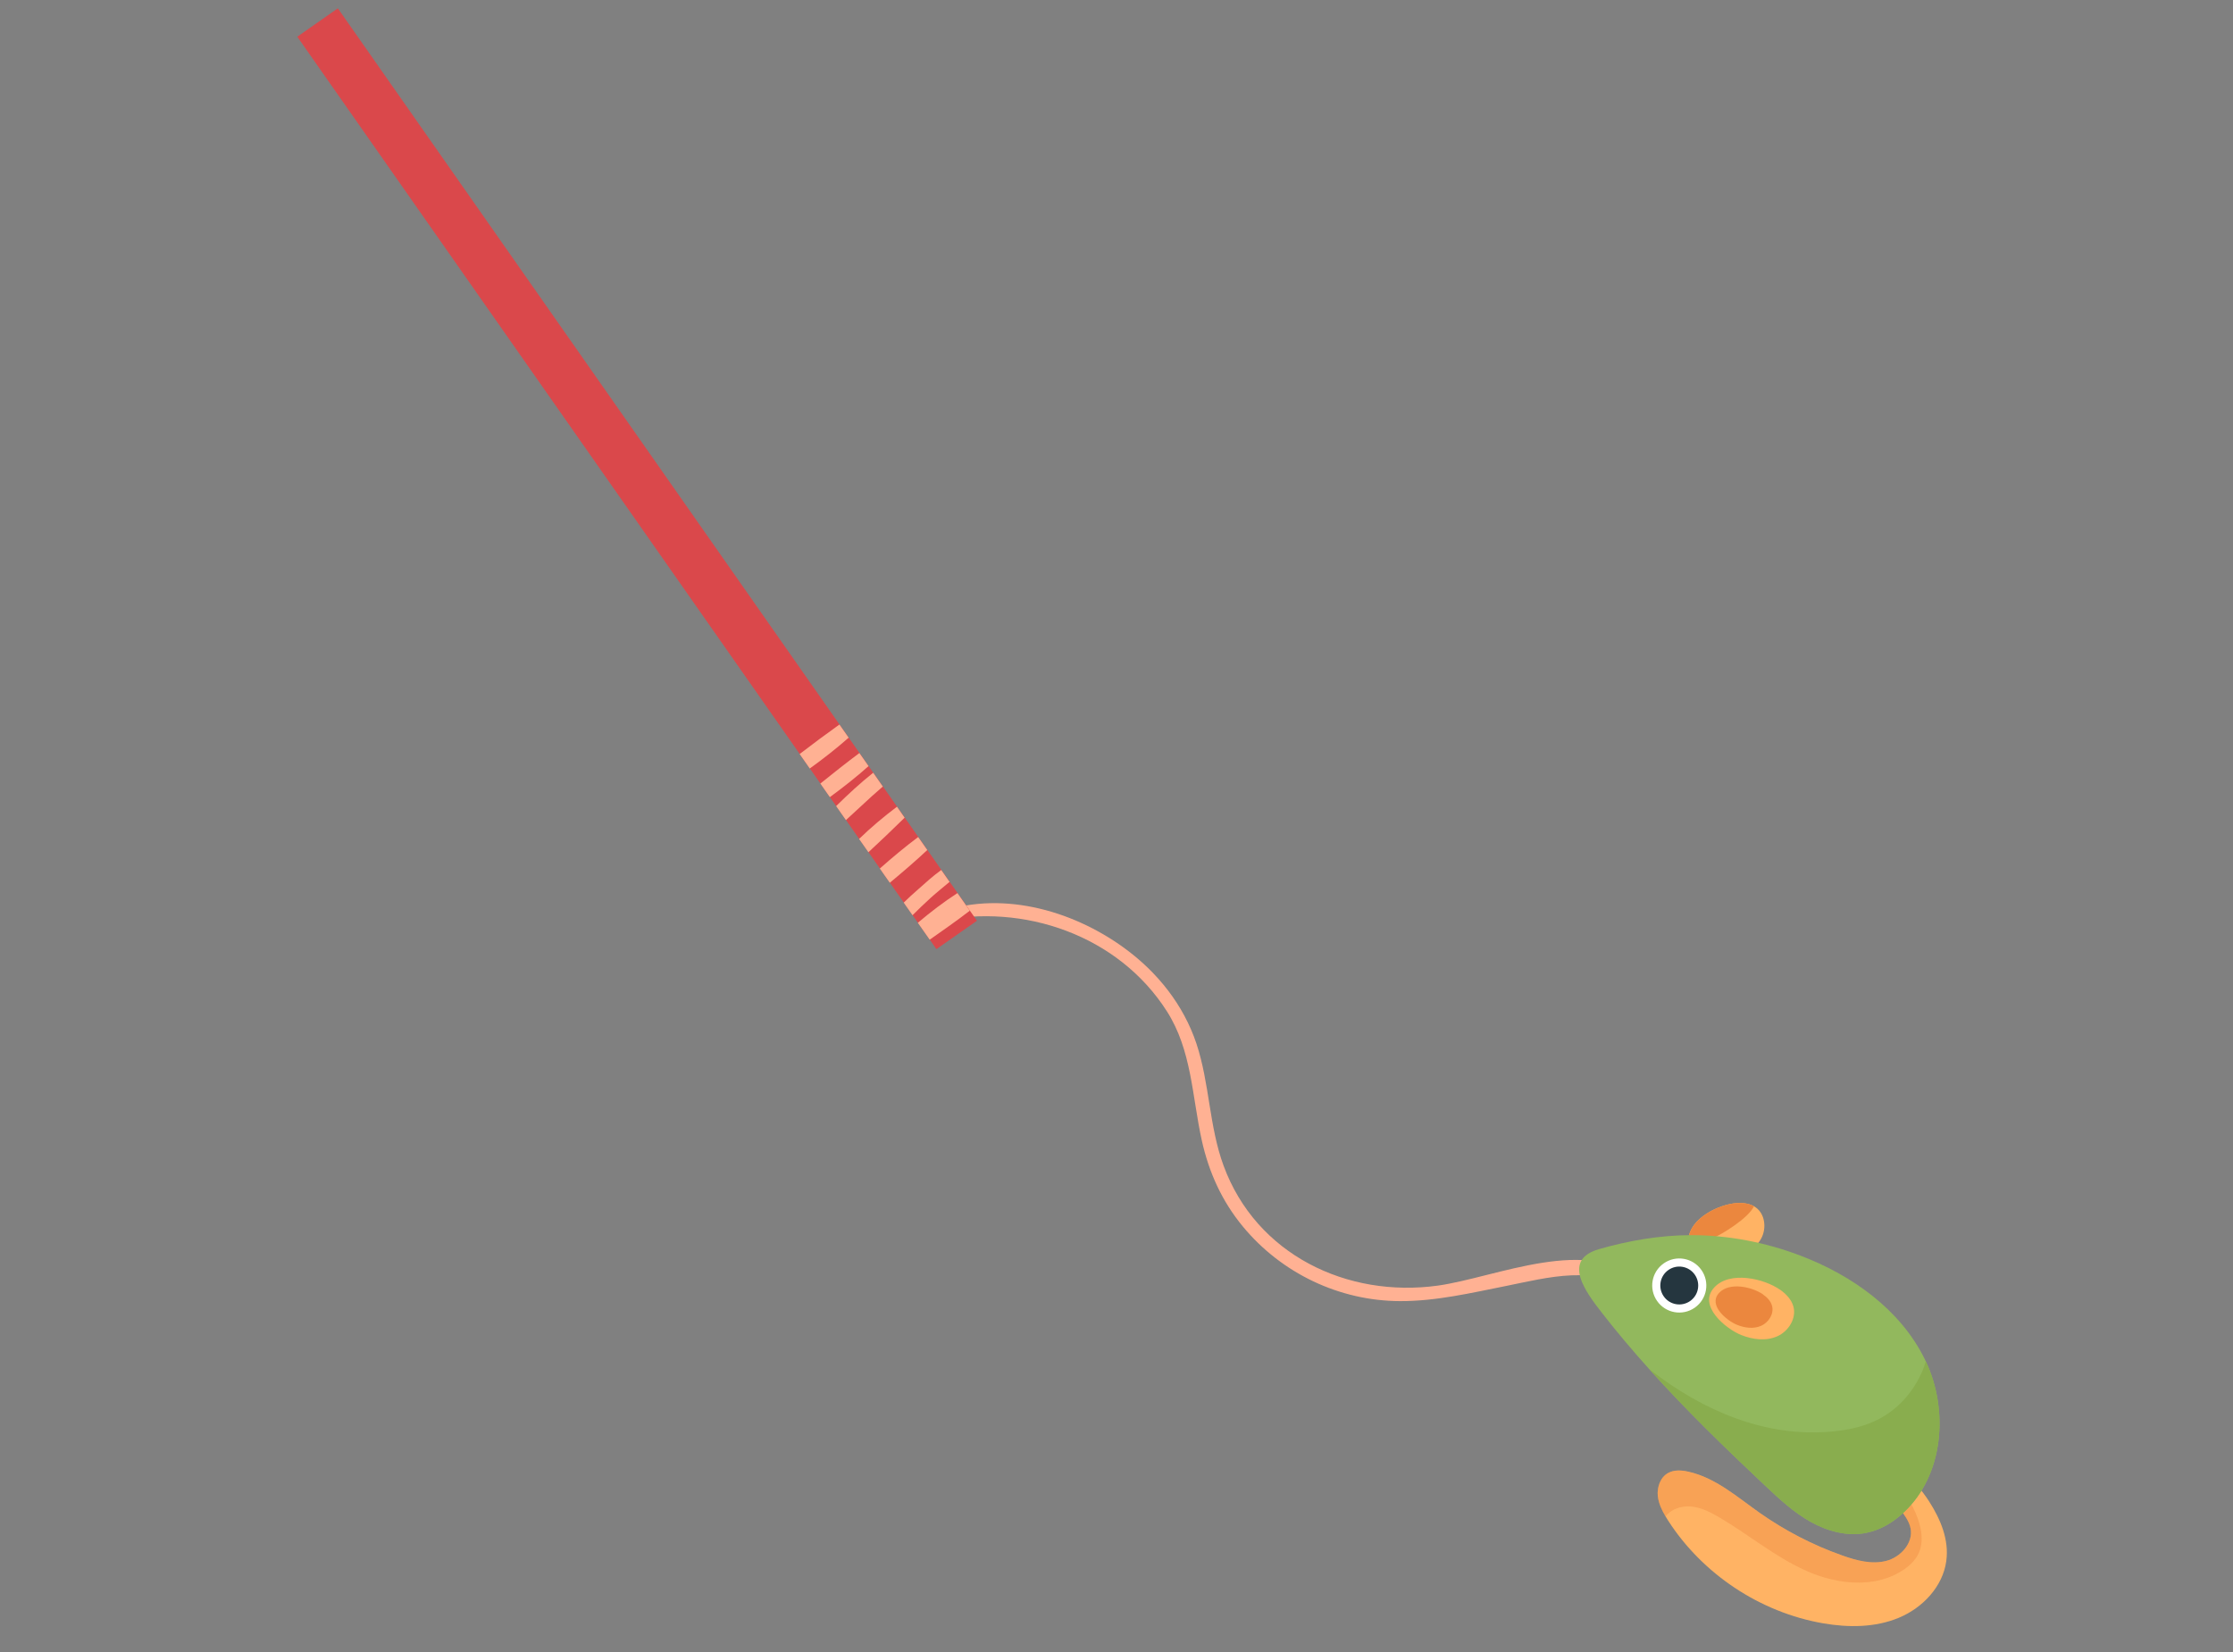 <?xml version="1.0" encoding="UTF-8"?> <svg xmlns="http://www.w3.org/2000/svg" width="508" height="376" viewBox="0 0 508 376" fill="none"><rect x="0" y="0" width="508" height="376" fill="#808080" stroke="none"/><path d="M373.174 291.87C361.744 280.779 340.377 290.697 327.094 292.548C306.482 295.397 285.792 285.513 278.352 265.239C275.067 256.299 275.185 246.53 272.192 237.503C269.238 228.636 263.298 221.215 255.791 215.741C243.738 206.938 227.102 202.373 212.766 207.969C211.661 208.404 212.275 209.892 213.361 209.653C232.859 205.43 254.412 212.823 265.445 230.095C271.158 239.027 271.181 249.504 273.413 259.545C275.023 266.774 277.986 273.335 282.728 279.075C291.517 289.732 304.687 296.029 318.49 296.075C326.71 296.107 334.776 294.189 342.788 292.592C351.578 290.838 363.876 287.381 371.112 294.403C372.62 295.867 374.693 293.354 373.185 291.89L373.174 291.87Z" fill="#FFB193"></path><path d="M76.859 1.893L67.633 8.354L213.03 215.98L222.256 209.518L76.859 1.893Z" fill="#DA484B"></path><path d="M184.227 174.888L181.916 171.583C184.88 169.296 187.918 167.046 190.971 164.867L193.065 167.863C190.265 170.345 187.252 172.685 184.231 174.873L184.227 174.888Z" fill="#FFB193"></path><path d="M188.793 181.4L186.627 178.301C189.542 175.95 192.508 173.597 195.51 171.354L197.593 174.33C194.785 176.843 191.807 179.177 188.778 181.396L188.793 181.4Z" fill="#FFB193"></path><path d="M192.441 186.61L190.214 183.428C192.908 180.783 195.711 178.168 198.653 175.841L200.842 178.98C199.989 179.718 199.155 180.444 198.333 181.19C196.354 182.993 194.405 184.803 192.437 186.626L192.441 186.61Z" fill="#FFB193"></path><path d="M197.558 193.923L195.437 190.903C198.142 188.278 201.047 185.842 204.058 183.568L205.803 186.067C203.089 188.723 200.344 191.37 197.554 193.939L197.558 193.923Z" fill="#FFB193"></path><path d="M202.422 200.868L200.156 197.642C202.957 195.16 205.881 192.712 208.884 190.469L210.956 193.425C208.192 196.017 205.314 198.478 202.418 200.884L202.422 200.868Z" fill="#FFB193"></path><path d="M207.587 208.248L205.588 205.395C206.643 204.344 207.744 203.373 208.869 202.375C210.501 200.929 212.241 199.329 214.133 197.971L216.022 200.677C214.567 201.903 213.094 203.074 211.742 204.295C210.317 205.596 208.939 206.91 207.579 208.279L207.587 208.248Z" fill="#FFB193"></path><path d="M211.503 213.83L208.804 209.984C211.673 207.554 214.697 205.234 217.82 203.224L220.625 207.233C217.661 209.52 214.562 211.686 211.503 213.83Z" fill="#FFB193"></path><path d="M432.001 368.121C426.602 370.38 420.495 370.389 414.73 369.388C400.438 366.9 387.333 358.212 379.486 346.006C379.296 345.72 379.11 345.418 378.929 345.101C378.055 343.643 377.325 342.089 377.144 340.417C376.944 338.389 377.728 336.127 379.529 335.163C380.903 334.416 382.592 334.542 384.119 334.891C390.252 336.26 395.172 340.611 400.291 344.23C406.101 348.321 412.464 351.61 419.148 353.966C422.35 355.106 425.811 356.032 429.101 355.188C432.392 354.345 435.289 351.137 434.658 347.804C434.312 346.004 433.071 344.545 432.037 343.059C430.992 341.554 430.083 339.734 430.546 337.97C430.686 337.456 430.848 337.049 431.023 336.712C433.046 333.031 437.832 340.022 438.874 341.66C441.456 345.692 443.444 350.365 442.771 355.232C441.976 361.037 437.42 365.851 432.021 368.11L432.001 368.121Z" fill="#FFB364"></path><path opacity="0.39" d="M433.239 357.068C426.87 361.538 418.018 360.633 410.909 357.442C403.796 354.267 397.749 349.141 391.024 345.218C389.047 344.061 386.917 342.979 384.623 342.805C382.481 342.623 380.147 343.393 378.909 345.113C378.036 343.654 377.305 342.1 377.125 340.429C376.924 338.4 377.708 336.138 379.509 335.174C380.883 334.428 382.572 334.553 384.099 334.902C390.232 336.272 395.152 340.622 400.271 344.241C406.081 348.333 412.444 351.621 419.128 353.977C422.33 355.117 425.791 356.043 429.081 355.2C432.372 354.357 435.27 351.149 434.639 347.816C434.293 346.015 433.051 344.556 432.017 343.071C430.972 341.565 430.063 339.745 430.527 337.982C430.667 337.468 430.828 337.06 431.003 336.723C432.937 338.956 434.54 341.483 435.744 344.186C437.074 347.225 437.864 350.835 436.326 353.778C435.629 355.11 434.494 356.206 433.255 357.072L433.239 357.068Z" fill="#EB873E"></path><path d="M394.692 286.189C391.596 287.118 384.788 287.121 384.147 282.965C384.099 282.651 384.09 282.314 384.117 281.97C384.451 277.244 390.993 274.042 395.082 273.768C396.426 273.682 397.845 273.818 399.017 274.488C399.16 274.577 399.291 274.647 399.43 274.751C401.532 276.244 401.904 279.423 400.729 281.712C399.538 283.997 397.166 285.458 394.704 286.209L394.692 286.189Z" fill="#FFB364"></path><path d="M389.962 281.572C388.107 282.305 386.14 282.772 384.147 282.965C384.099 282.651 384.09 282.314 384.117 281.97C384.451 277.244 390.993 274.042 395.082 273.768C396.426 273.682 397.845 273.818 399.017 274.488C397.75 277.237 391.549 280.967 389.958 281.588L389.962 281.572Z" fill="#EB873E"></path><path d="M424.69 348.785C420.361 349.696 415.794 348.469 411.932 346.314C408.071 344.158 404.788 341.106 401.567 338.071C392.503 329.531 383.544 320.852 375.227 311.595C371.505 307.453 367.91 303.213 364.49 298.819C360.8 294.068 355.192 286.719 363.758 284.253C370.458 282.314 377.652 281.079 384.648 281.061C393.131 281.047 401.6 282.685 409.527 285.697C421.291 290.156 432.308 297.974 437.866 309.255C437.952 309.43 438.023 309.599 438.094 309.769C443.382 320.994 442.154 335.696 433.09 344.165C430.73 346.383 427.859 348.143 424.69 348.785Z" fill="#92B85D"></path><path d="M404.953 293.467C406.299 294.419 407.53 295.674 407.982 297.269C408.751 299.971 406.888 302.942 404.32 304.082C401.751 305.223 398.729 304.834 396.105 303.785C392.58 302.356 386.153 297.093 390.01 292.942C393.519 289.148 401.299 290.916 404.949 293.483L404.953 293.467Z" fill="#FFB364"></path><path d="M401.09 294.572C402.004 295.206 402.828 296.049 403.123 297.116C403.633 298.928 402.389 300.914 400.674 301.684C398.944 302.451 396.925 302.185 395.178 301.475C392.814 300.514 388.508 296.982 391.087 294.206C393.439 291.652 398.652 292.838 401.109 294.561L401.09 294.572Z" fill="#EB873E"></path><path d="M385.556 297.566C382.767 299.516 378.937 298.84 376.987 296.051C375.037 293.262 375.712 289.432 378.501 287.482C381.29 285.532 385.121 286.208 387.07 288.997C389.02 291.786 388.345 295.616 385.556 297.566Z" fill="white"></path><path d="M384.495 296.056C382.552 297.417 379.853 296.949 378.496 294.991C377.135 293.048 377.603 290.349 379.562 288.992C381.504 287.631 384.204 288.099 385.56 290.057C386.921 292 386.453 294.699 384.495 296.056Z" fill="#25363F"></path><path d="M424.69 348.785C420.361 349.696 415.795 348.469 411.933 346.314C408.071 344.158 404.788 341.106 401.567 338.071C392.503 329.531 383.544 320.852 375.227 311.595C376.156 312.3 377.089 312.989 378.042 313.666C390.035 322.319 404.345 327.688 419.307 325.442C421.609 325.099 423.876 324.512 426.017 323.59C431.223 321.362 435.209 317.045 437.393 311.853C437.681 311.162 437.908 310.454 438.118 309.742C443.407 320.967 442.179 335.669 433.114 344.139C430.754 346.356 427.883 348.116 424.714 348.758L424.69 348.785Z" fill="#89AD4E"></path></svg> 